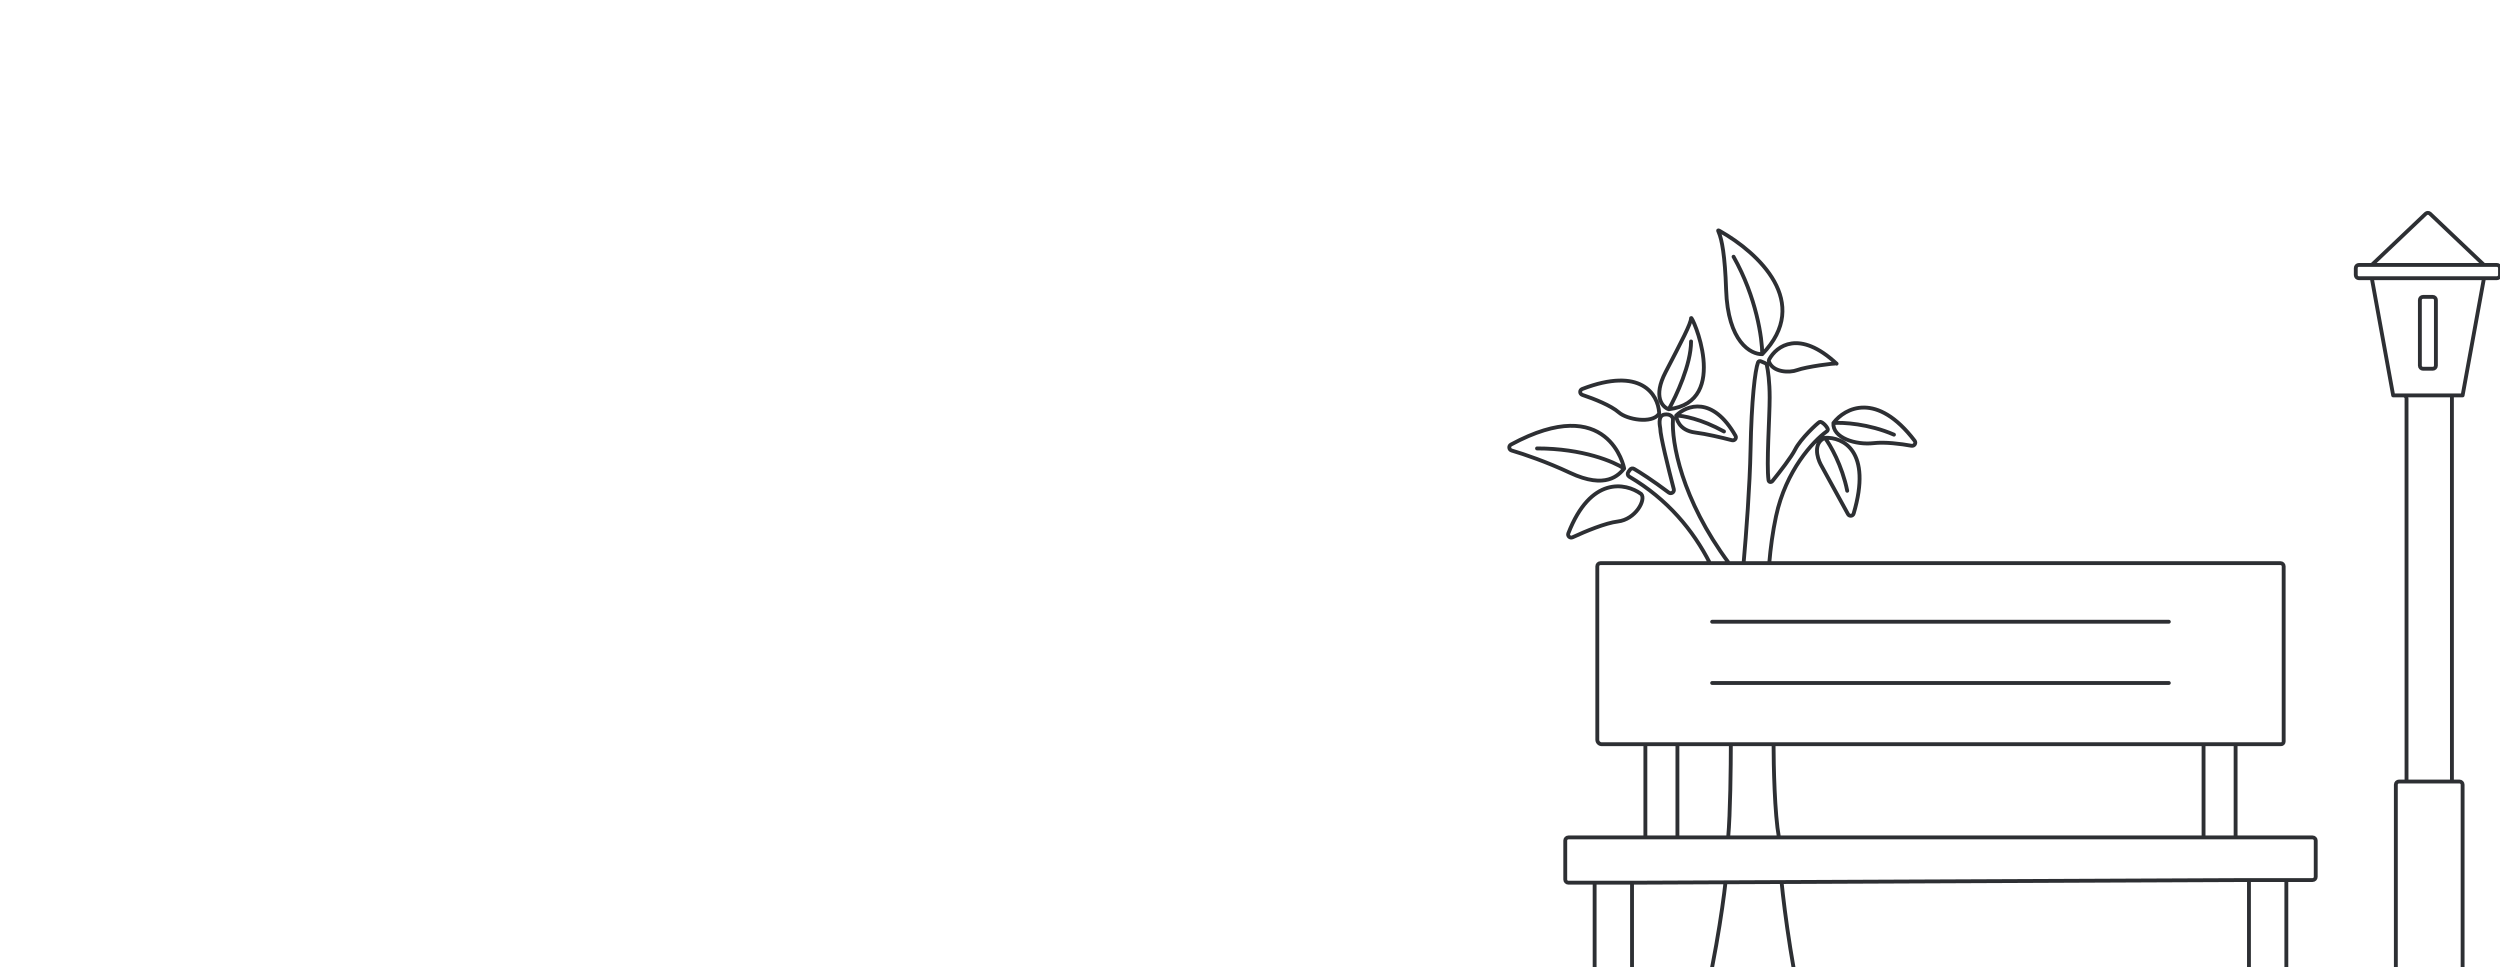 <svg width="646" height="250" viewBox="0 0 646 250" fill="none" xmlns="http://www.w3.org/2000/svg">
<g clip-path="url(#clip0_51_928)">
<path d="M636.338 268H645.31M636.338 268V202.756C636.338 202.308 635.975 201.944 635.526 201.944H633.578M636.338 268H619.086M619.086 268V202.756C619.086 202.308 619.449 201.944 619.898 201.944H621.846M619.086 268H590.791M621.846 201.944V102.984C621.846 102.536 621.483 102.172 621.034 102.172M621.846 201.944H633.578M633.578 201.944V102.171M633.578 102.17V102.171M633.578 102.17L636.338 102.171M633.578 102.17L618.396 102.172M633.578 102.171L636.338 102.171M633.578 102.171L621.034 102.172M636.338 102.171L641.859 71.894M641.859 71.894H612.875M641.859 71.894H645.188C645.636 71.894 646 71.531 646 71.082V69.266C646 68.818 645.636 68.454 645.188 68.454H641.859M618.396 102.172H621.034M618.396 102.172L612.875 71.894M612.875 71.894H609.546C609.098 71.894 608.734 71.531 608.734 71.082V69.266C608.734 68.818 609.098 68.454 609.546 68.454H612.875M641.859 68.454H612.875M641.859 68.454L627.926 55.223C627.613 54.926 627.121 54.926 626.808 55.223L612.875 68.454M390.66 268H412.053M412.053 268V228.089M412.053 268H421.715M412.053 228.089H405.274C404.826 228.089 404.462 227.725 404.462 227.277V217.204C404.462 216.755 404.826 216.392 405.274 216.392H425.165M412.053 228.089H421.715M421.715 228.089V268M421.715 228.089L445.868 227.985M421.715 268H438.277M581.13 227.401V268M581.13 227.401H590.791M581.13 227.401L460.361 227.922M581.13 268H590.791M581.13 268H467.262M590.791 268V227.401M590.791 227.401H597.57C598.019 227.401 598.382 227.037 598.382 226.589V217.204C598.382 216.755 598.019 216.392 597.57 216.392H577.679M425.165 216.392V192.309M425.165 216.392H433.446M425.165 192.309H433.446M425.165 192.309H413.901C413.262 192.309 412.743 191.79 412.743 191.151V146.332C412.743 145.883 413.107 145.519 413.555 145.519H589.289C589.738 145.519 590.101 145.883 590.101 146.332V191.618C590.101 192 589.792 192.309 589.411 192.309H577.679M433.446 192.309V216.392M433.446 192.309H447.249M433.446 216.392H446.559M577.679 216.392V192.309M577.679 216.392H569.398M577.679 192.309H569.398M569.398 192.309V216.392M569.398 192.309H458.29M569.398 216.392H459.671M442.418 160.657H560.426M560.426 176.483H442.418M447.249 192.309C447.249 197.813 447.111 210.337 446.559 216.392M447.249 192.309H458.29M446.559 216.392H459.671M458.29 192.309C458.29 197.813 458.566 210.337 459.671 216.392M445.868 227.985C445.178 234.443 442.694 251.488 438.277 268M445.868 227.985L460.361 227.922M438.277 268H467.262M460.361 227.922C461.051 235.089 463.397 253.139 467.262 268M455.361 91.517C452.433 91.608 446.467 88.397 446.028 74.822C445.744 66.031 444.907 61.816 444.129 60.035C443.855 59.409 443.907 59.416 444.502 59.752C454.324 65.304 468.304 78.196 455.361 91.517ZM455.361 91.517C455.361 87.502 453.879 76.846 447.95 66.336M431.205 105.747C429.558 105.2 427.088 102.518 430.382 96.168C434.499 88.231 436.97 83.578 436.97 82.21C436.97 80.841 447.401 103.831 431.205 105.747ZM431.205 105.747C433.127 102.372 436.97 94.143 436.97 88.231M433.127 107.389C435.83 104.694 442.508 102.213 448.452 112.607C448.802 113.218 448.234 113.934 447.552 113.757C444.872 113.062 440.858 112.116 438.068 111.768C433.676 111.221 433.127 107.937 433.127 107.389ZM433.127 107.389C434.774 107.389 439.55 108.21 445.479 111.495M419.676 121.074C419.676 120.808 415.741 101.18 390.426 114.882C389.785 115.23 389.89 116.2 390.59 116.406C393.916 117.387 399.641 119.337 405.677 122.169C415.01 126.548 418.304 122.716 419.676 121.074ZM419.676 121.074C417.114 119.341 409.026 115.874 397.168 115.874M473.752 109.305C476.738 105.365 484.966 101.072 494.747 113.894C495.197 114.484 494.661 115.316 493.931 115.184C491.139 114.681 487.074 114.166 484.183 114.505C479.517 115.053 473.478 113.137 473.752 109.305ZM473.752 109.305C476.223 109.123 482.811 109.469 489.399 112.316M471.556 113.137C476.151 112.873 483.801 116.488 478.98 132.71C478.778 133.389 477.866 133.478 477.525 132.857L470.458 119.979C469.543 118.246 468.482 114.451 471.556 113.137ZM471.556 113.137C472.929 114.962 476.003 120.253 477.321 126.821M441.842 145.518C437.521 137.03 430.899 128.996 421.008 123.17C420.592 122.925 420.47 122.376 420.751 121.983L421.184 121.38C421.421 121.049 421.865 120.944 422.217 121.148C423.787 122.058 426.956 124.083 431.205 127.272C431.828 127.74 432.706 127.159 432.509 126.406C431.066 120.89 429.009 112.57 429.009 110.675C429.009 110.402 428.186 107.391 430.107 107.117C431.531 106.914 432.123 107.635 432.275 108.105C432.298 108.175 432.301 108.245 432.296 108.319C431.911 114.113 434.41 128.924 446.755 145.518M450.546 145.518C451.228 137.821 452.161 125.497 452.342 116.149C452.588 103.374 453.498 95.671 454.277 93.634C454.396 93.324 454.737 93.244 455.042 93.374L456.098 93.826C456.326 93.923 456.498 94.118 456.552 94.36C456.841 95.652 457.282 98.616 457.282 102.738C457.282 107.832 456.42 120.018 456.988 124.059C457.067 124.621 457.668 124.715 458.024 124.274C459.922 121.93 462.91 118.063 463.87 116.149C465.243 113.412 469.635 109.307 470.184 109.033C470.65 108.801 471.909 109.951 472.277 110.806C472.384 111.054 472.245 111.311 472.027 111.47C468.502 114.019 461.476 121.541 458.929 133.392C458.065 137.416 457.511 141.569 457.174 145.518M626.109 76.711C625.66 76.711 625.297 77.075 625.297 77.523V94.477C625.297 94.925 625.66 95.289 626.109 95.289H628.625C629.074 95.289 629.437 94.925 629.437 94.477V77.523C629.437 77.075 629.074 76.711 628.625 76.711H626.109ZM457.148 92.888C459.049 89.367 464.943 85.017 474.576 93.98C474.301 93.727 466.615 94.8 464.419 95.621C462.297 96.414 458.122 96.188 457.102 93.451C457.033 93.266 457.054 93.061 457.148 92.888ZM428.722 106.603C428.413 101.87 424.021 94.676 408.832 100.524C408.126 100.796 408.164 101.801 408.881 102.043C412.03 103.105 416.246 104.774 418.304 106.568C420.444 108.434 426.756 109.523 428.6 107.043C428.694 106.916 428.733 106.76 428.722 106.603ZM424.019 127.607C420.034 124.733 410.999 123.027 405.254 137.824C404.991 138.5 405.697 139.139 406.354 138.834C409.708 137.278 414.925 135.123 418.029 134.759C422.646 134.217 425.382 129.122 424.111 127.688C424.083 127.657 424.053 127.631 424.019 127.607Z" stroke="#2D2F33" stroke-linecap="round" stroke-linejoin="round"/>
</g>
<defs>
<clipPath id="clip0_51_928">
<rect width="313" height="250" fill="white" transform="translate(333)"/>
</clipPath>
</defs>
</svg>
